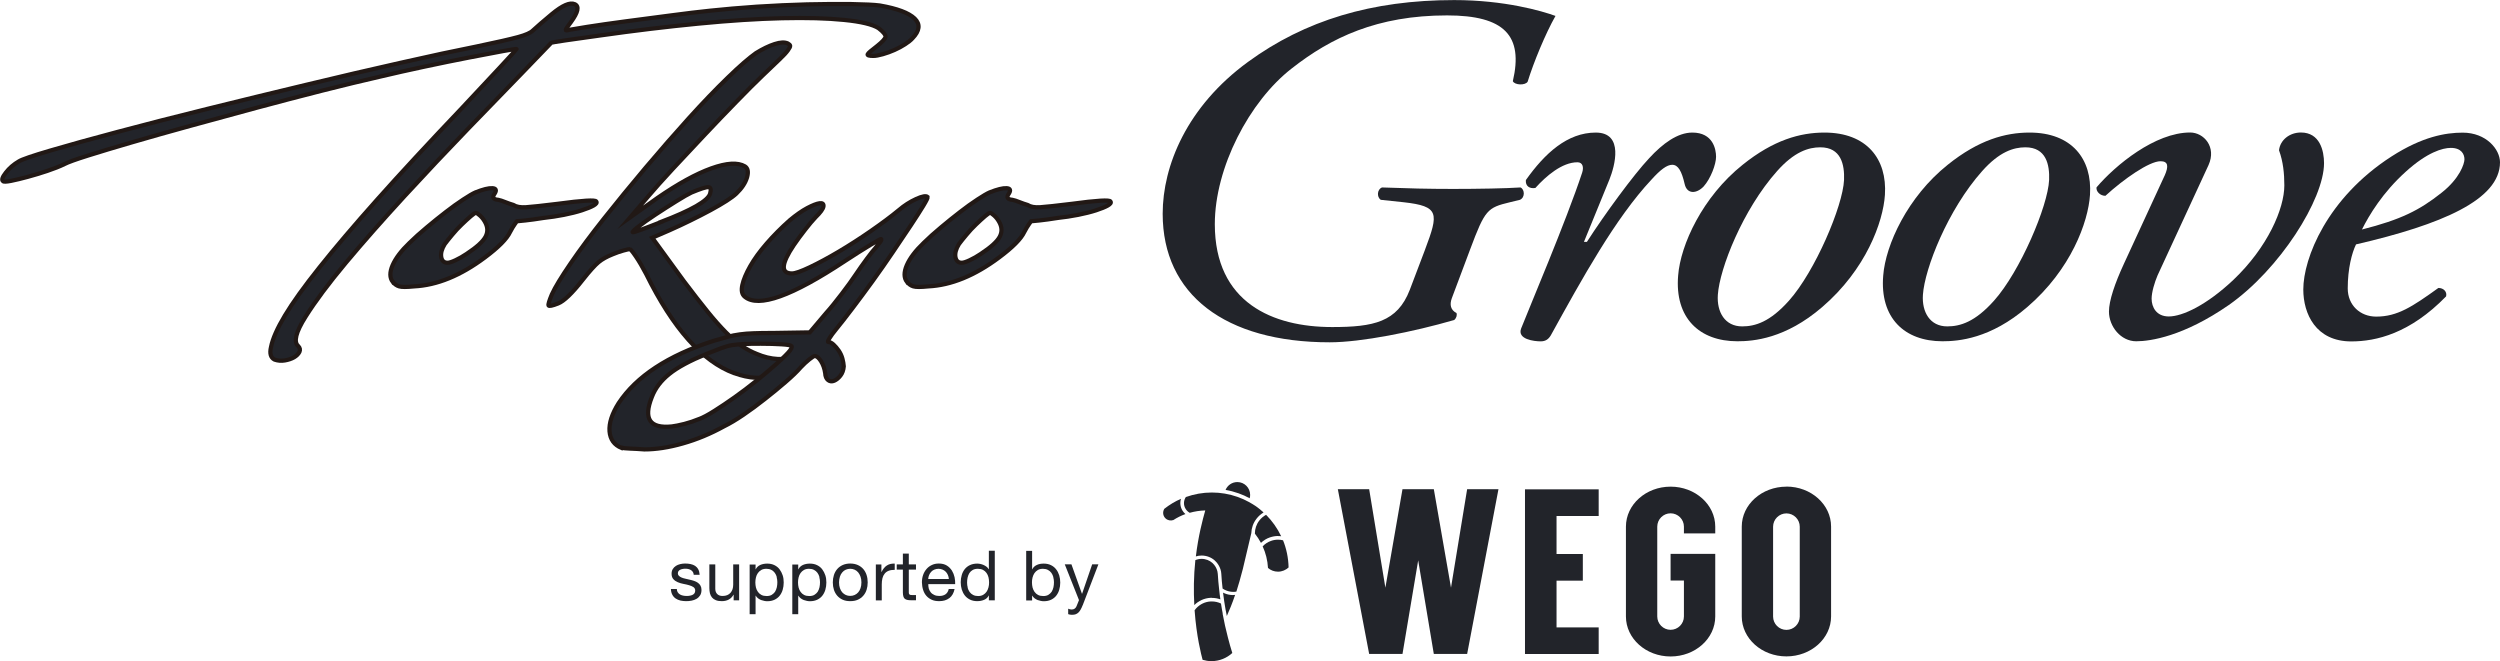 <?xml version="1.0" encoding="UTF-8"?><svg id="_レイヤー_2" xmlns="http://www.w3.org/2000/svg" viewBox="0 0 337.56 89.27"><defs><style>.cls-1{stroke:#211815;stroke-miterlimit:10;stroke-width:.57px;}.cls-1,.cls-2{fill:#22242a;}</style></defs><g id="_レイヤー_1-2"><g><g><path class="cls-2" d="m205.91,88.31h9.95v-3.6h-5.69v-6.31h3.55v-3.6h-3.55v-5.13h5.69v-3.6h-9.95v22.25Zm-9.99-8.96l-2.32-13.3h-4.23l-2.31,13.3-2.19-13.3h-4.23l4.23,22.25h4.5l2.12-12.64,2.11,12.64h4.5l4.23-22.25h-4.23l-2.18,13.3Zm45.29-13.64c-3.33,0-6.03,2.42-6.03,5.4v.91h0v10.3s0,.91,0,.91c0,2.98,2.7,5.4,6.03,5.4s6.03-2.42,6.03-5.4v-12.13c0-2.98-2.7-5.4-6.03-5.4Zm1.8,6.32v11.22c0,.99-.81,1.8-1.8,1.8s-1.8-.81-1.8-1.8v-12.13c0-.99.81-1.8,1.8-1.8s1.8.81,1.8,1.8v.91Zm-17.44-6.32c-3.33,0-6.03,2.42-6.03,5.4v12.13c0,2.98,2.7,5.4,6.03,5.4s6.03-2.42,6.03-5.4v-8.45h-6.03v3.6h1.8v4.85c0,.99-.81,1.8-1.8,1.8s-1.8-.81-1.8-1.8v-12.13c0-.99.81-1.8,1.8-1.8s1.8.81,1.8,1.8v.91h4.23v-.91c0-2.98-2.7-5.4-6.03-5.4Z"/><g><path class="cls-2" d="m163.64,80.73c.4,0,.79.07,1.14.2-.06-.46-.13-.91-.17-1.37-.08-.69-.14-1.38-.18-2.07h0c-.03-.46-.21-.88-.49-1.23-.31-.38-.75-.66-1.28-.76-.14-.03-.27-.04-.41-.04-.3,0-.58.06-.85.17-.23,2.19-.24,4.25-.14,6.07.57-.57,1.35-.94,2.21-.98.05,0,.1,0,.15,0Z"/><path class="cls-2" d="m168.74,67.28c.04-.15.06-.3.06-.46,0-.95-.77-1.73-1.73-1.73-.72,0-1.33.44-1.59,1.06.6.1,1.19.26,1.76.46.52.18,1.02.41,1.5.67Z"/><path class="cls-2" d="m165.1,82.85l-.08-.41-.07-.41c-.03-.18-.06-.36-.09-.54-.37-.18-.79-.28-1.23-.28-.04,0-.09,0-.13,0-.77.03-1.47.37-1.99.93-.07.08-.14.17-.21.26.25,3.51.9,6.03,1.08,6.69.38.11.77.18,1.19.18,1.09,0,2.08-.42,2.82-1.1-.22-.69-.41-1.38-.59-2.08-.28-1.07-.52-2.15-.72-3.24Z"/><path class="cls-2" d="m159.68,68.97c-.32-.5-.38-1.09-.22-1.62-.81.35-1.56.81-2.25,1.35-.25.41-.2.95.16,1.29.29.28.7.35,1.06.23.51-.33,1.05-.6,1.63-.81-.15-.13-.27-.27-.38-.44Z"/><path class="cls-2" d="m166.51,80.35c-.11,0-.22,0-.34-.02-.37-.04-.71-.15-1.03-.31.05.37.1.74.15,1.11.04.27.09.54.13.81l.07.41.08.4c.03.14.06.29.08.43.35-.79.72-1.67,1.12-2.85-.09,0-.18.01-.26.01h0Z"/><path class="cls-2" d="m173.23,72.95c-.21-.05-.43-.08-.66-.08-.32,0-.64.05-.94.16-.44.15-.83.41-1.14.74.41.9.66,1.88.72,2.92.36.31.83.5,1.35.5.55,0,1.05-.22,1.43-.57-.03-1.3-.29-2.53-.75-3.67Z"/><path class="cls-2" d="m172.57,72.38c.14,0,.29,0,.42.03-.51-1.08-1.21-2.06-2.04-2.9-.35.19-.66.45-.91.77-.4.51-.6,1.13-.6,1.77.31.39.58.81.82,1.25.33-.32.74-.58,1.21-.74.36-.12.73-.19,1.1-.19Z"/><path class="cls-2" d="m170.59,69.17c-.17-.16-.35-.31-.53-.45-.06-.05-.12-.09-.18-.14-.04-.03-.09-.07-.13-.1-.08-.06-.16-.12-.24-.17-.02-.02-.05-.04-.08-.05-.11-.07-.22-.14-.33-.21-.03-.02-.06-.04-.09-.05-.09-.05-.18-.11-.27-.16-.03-.02-.06-.03-.09-.05-.5-.28-1.02-.51-1.56-.7-1.11-.39-2.28-.59-3.46-.59h0c-1.23,0-2.41.22-3.51.61-.32.47-.35,1.11-.02,1.62.14.22.33.39.54.51.67-.19,1.37-.3,2.1-.32-.36,1.27-.94,3.44-1.27,6.21.25-.08.52-.12.79-.12.17,0,.33.02.5.05.64.12,1.18.46,1.56.93.07.09.14.19.2.29.23.37.37.79.39,1.23,0,0,0,.01,0,.02h0c.04.65.09,1.29.17,1.94.34.23.73.38,1.15.43.09.01.19.02.28.02.15,0,.29-.01.43-.04.27-.84.56-1.83.87-3.04l1.15-4.86c.02-.68.25-1.36.7-1.94.26-.34.57-.61.93-.83Z"/></g></g><g><path class="cls-2" d="m91.52,79.98c.08.12.17.22.3.29.12.07.26.12.41.15.15.03.31.05.47.05.13,0,.26,0,.39-.03.14-.02.26-.05.38-.1.12-.05.21-.12.29-.22.07-.1.11-.22.11-.37,0-.21-.08-.36-.23-.47-.16-.11-.35-.19-.59-.26-.24-.07-.49-.13-.77-.18-.28-.05-.53-.13-.77-.23-.23-.1-.43-.23-.59-.41-.16-.18-.24-.42-.24-.73,0-.24.05-.45.16-.63.11-.18.25-.32.42-.43s.37-.19.58-.24c.22-.05.43-.08.64-.08.28,0,.53.02.76.07.23.05.44.13.61.24s.32.27.43.47c.11.2.17.44.19.74h-.8c-.01-.16-.05-.29-.12-.39-.07-.1-.16-.19-.26-.25-.11-.06-.22-.11-.35-.14s-.26-.04-.39-.04c-.12,0-.24,0-.36.03-.12.02-.23.05-.33.1-.1.05-.18.11-.24.19-.06.08-.09.18-.09.31,0,.14.05.25.15.34s.22.17.37.23c.15.06.32.11.51.15.19.04.38.08.56.13.2.04.4.1.59.16.19.06.36.15.51.25.15.1.27.23.36.39.09.16.14.35.14.58,0,.29-.06.54-.18.73s-.28.35-.48.47c-.2.12-.42.2-.67.25-.25.05-.49.07-.74.07-.27,0-.53-.03-.77-.08-.24-.06-.46-.15-.65-.28s-.34-.3-.45-.51c-.11-.21-.18-.46-.19-.77h.8c0,.18.05.32.12.45Z"/><path class="cls-2" d="m99.06,81.07v-.77h-.02c-.17.3-.38.52-.65.66-.26.14-.57.21-.93.21-.32,0-.59-.04-.8-.13-.21-.08-.38-.2-.52-.36-.13-.16-.22-.34-.28-.56-.05-.22-.08-.46-.08-.72v-3.19h.8v3.29c0,.3.09.54.26.71.18.18.42.26.72.26.24,0,.46-.04.63-.11.18-.08.33-.18.45-.32.12-.14.21-.3.27-.48.06-.18.09-.39.09-.61v-2.74h.8v4.85h-.75Z"/><path class="cls-2" d="m102.02,76.21v.66h.02c.13-.27.34-.46.62-.59.28-.12.59-.18.93-.18.38,0,.7.07.98.21.28.14.51.32.69.56s.32.51.42.81.14.63.14.98-.05.67-.14.98c-.09.31-.23.57-.41.8-.18.23-.42.41-.69.54-.28.13-.6.2-.97.2-.12,0-.25-.01-.4-.04-.15-.03-.29-.07-.44-.12-.14-.06-.28-.13-.41-.23s-.24-.22-.32-.36h-.02v2.5h-.8v-6.7h.8Zm2.87,1.72c-.06-.22-.15-.41-.27-.58-.12-.17-.28-.3-.47-.4-.19-.1-.41-.15-.67-.15-.27,0-.5.05-.69.16s-.34.25-.46.42c-.12.17-.21.37-.26.59-.05.22-.08.44-.08.67,0,.24.03.47.08.69s.15.42.27.59c.12.17.28.31.47.41.19.1.43.15.7.15s.51-.05.69-.16.33-.25.45-.42c.11-.18.19-.38.24-.6s.07-.46.07-.69c0-.23-.03-.45-.09-.66Z"/><path class="cls-2" d="m107.78,76.21v.66h.02c.13-.27.34-.46.62-.59.28-.12.59-.18.93-.18.38,0,.7.07.98.21.28.14.51.32.69.56s.32.51.42.81.14.63.14.98-.05.67-.14.98c-.09.31-.23.57-.41.8-.18.23-.42.41-.69.54-.28.13-.6.2-.97.2-.12,0-.25-.01-.4-.04-.15-.03-.29-.07-.44-.12-.14-.06-.28-.13-.41-.23s-.24-.22-.32-.36h-.02v2.5h-.8v-6.7h.8Zm2.87,1.72c-.06-.22-.15-.41-.27-.58-.12-.17-.28-.3-.47-.4-.19-.1-.41-.15-.67-.15-.27,0-.5.05-.69.16s-.34.25-.46.42c-.12.17-.21.37-.26.59-.05.22-.08.44-.08.67,0,.24.03.47.08.69s.15.42.27.59c.12.17.28.31.47.41.19.1.43.15.7.15s.51-.05.69-.16.33-.25.45-.42c.11-.18.19-.38.24-.6s.07-.46.07-.69c0-.23-.03-.45-.09-.66Z"/><path class="cls-2" d="m112.6,77.64c.1-.31.25-.58.45-.81s.45-.41.74-.54c.29-.13.63-.2,1.01-.2s.73.07,1.02.2c.29.13.54.31.74.54s.35.5.45.81c.1.31.15.64.15,1s-.05.69-.15,1c-.1.31-.25.57-.45.8s-.45.41-.74.54c-.29.13-.63.19-1.02.19s-.72-.06-1.01-.19c-.29-.13-.54-.31-.74-.54s-.35-.5-.45-.8c-.1-.31-.15-.64-.15-1s.05-.69.15-1Zm.81,1.78c.08.23.19.42.32.57.14.15.3.27.48.35.18.08.38.12.59.12s.4-.04.59-.12c.18-.08.35-.2.48-.35.14-.15.24-.34.32-.57s.12-.49.12-.78-.04-.56-.12-.78-.19-.42-.32-.58c-.14-.16-.3-.28-.48-.36-.19-.08-.38-.12-.59-.12s-.4.04-.59.12-.35.2-.48.36c-.14.16-.25.35-.32.58s-.12.49-.12.78.04.56.12.78Z"/><path class="cls-2" d="m119.01,76.21v1.02h.02c.19-.39.43-.69.71-.87.28-.19.64-.28,1.07-.26v.84c-.32,0-.59.04-.82.13-.23.09-.41.22-.54.39-.14.17-.24.37-.3.62s-.09.52-.09.83v2.16h-.8v-4.85h.75Z"/><path class="cls-2" d="m123.68,76.21v.7h-.97v3.01c0,.09,0,.17.02.23.02.06.05.1.09.13.04.03.11.05.18.06s.18.01.31.01h.37v.7h-.61c-.21,0-.38-.01-.53-.04s-.27-.08-.36-.15c-.09-.07-.16-.18-.2-.32-.04-.14-.07-.32-.07-.54v-3.09h-.83v-.7h.83v-1.46h.8v1.46h.97Z"/><path class="cls-2" d="m128.18,80.76c-.36.28-.82.41-1.37.41-.39,0-.73-.06-1.01-.19-.28-.13-.52-.3-.72-.53s-.34-.49-.44-.81c-.1-.31-.15-.65-.16-1.02,0-.37.06-.71.17-1.01.11-.31.27-.57.47-.8.2-.23.44-.4.72-.53.28-.13.58-.19.92-.19.43,0,.79.09,1.08.27.29.18.51.41.69.68.17.28.29.58.36.9s.09.64.08.93h-3.63c0,.21.02.42.07.61.06.19.15.36.27.51s.29.26.48.35c.19.09.42.13.68.13.34,0,.62-.08.83-.23.22-.16.36-.39.43-.71h.79c-.11.54-.34.95-.7,1.23Zm-.19-3.12c-.07-.17-.17-.31-.29-.44s-.27-.22-.43-.29c-.17-.07-.35-.11-.55-.11s-.39.04-.56.11c-.17.07-.31.17-.43.3-.12.13-.21.27-.28.44s-.11.34-.12.53h2.79c-.01-.19-.06-.37-.13-.54Z"/><path class="cls-2" d="m133.52,81.07v-.66h-.02c-.13.27-.34.46-.62.58-.28.12-.59.18-.93.18-.38,0-.7-.07-.98-.21s-.51-.32-.69-.55-.32-.5-.42-.81c-.09-.31-.14-.63-.14-.98s.05-.67.14-.98c.09-.31.23-.57.41-.8.19-.23.42-.41.7-.54.28-.13.6-.2.97-.2.12,0,.26.01.4.04s.29.07.43.13c.14.06.28.14.41.23s.24.22.32.36h.02v-2.5h.8v6.7h-.8Zm-2.87-1.72c.06.22.15.41.27.58.12.17.28.3.47.4.19.1.41.15.67.15s.5-.05.69-.16.34-.25.46-.42c.12-.17.2-.37.26-.59s.08-.44.08-.67c0-.24-.03-.47-.08-.69s-.15-.42-.27-.59c-.12-.17-.28-.31-.47-.41s-.43-.15-.7-.15-.5.05-.69.16-.34.25-.45.42c-.11.18-.19.38-.24.6s-.07.46-.07.7c0,.23.03.45.09.66Z"/><path class="cls-2" d="m139.36,74.36v2.51h.02c.13-.27.34-.46.62-.59s.59-.18.93-.18c.37,0,.7.07.98.21.28.14.51.32.69.56.19.23.32.51.42.81.09.31.14.63.14.98s-.05.67-.14.98c-.09.31-.23.57-.41.8s-.42.41-.69.54c-.28.13-.6.2-.97.2-.12,0-.25-.01-.4-.04-.15-.03-.29-.07-.44-.12-.14-.06-.28-.13-.41-.23s-.24-.22-.32-.36h-.02v.65h-.8v-6.7h.8Zm2.87,3.57c-.06-.22-.15-.41-.27-.58-.12-.17-.28-.3-.47-.4-.19-.1-.42-.15-.67-.15s-.5.05-.68.16c-.19.11-.34.25-.46.42-.12.17-.2.37-.26.59s-.08.44-.08.67c0,.24.03.47.08.69.06.22.15.42.27.59.12.17.28.31.47.41s.43.15.7.15.51-.05.69-.16c.18-.11.33-.25.45-.42.11-.18.19-.38.24-.6.05-.23.07-.46.07-.69,0-.23-.03-.45-.09-.66Z"/><path class="cls-2" d="m146.19,81.71c-.09.24-.19.44-.28.6-.09.16-.19.3-.3.4s-.23.18-.37.23c-.13.05-.29.07-.46.07-.09,0-.19,0-.28-.02-.09-.01-.18-.03-.27-.07v-.73c.07.03.15.06.24.08s.17.03.23.03c.16,0,.3-.04.41-.12.11-.08.19-.19.25-.33l.33-.82-1.92-4.83h.9l1.42,3.97h.02l1.36-3.97h.84l-2.11,5.5Z"/></g></g><g><g><path class="cls-1" d="m37.06,48.55c-.51-.26-.67-.82-.47-1.68.22-1.12.85-2.55,1.89-4.28,1.04-1.73,2.59-3.9,4.67-6.5,2.07-2.6,4.67-5.66,7.81-9.18,3.14-3.52,6.94-7.62,11.41-12.32,2.01-2.14,3.74-3.99,5.19-5.55,1.44-1.55,2.17-2.36,2.19-2.41s-.6.04-1.84.27c-1.24.23-2.79.52-4.63.88-1.84.36-3.83.76-5.97,1.22-2.14.46-4.07.89-5.79,1.3-2.46.56-5.15,1.21-8.07,1.95-2.92.74-5.88,1.52-8.9,2.33-3.02.82-5.96,1.62-8.84,2.41-2.88.79-5.5,1.53-7.86,2.22-2.37.69-4.36,1.29-5.98,1.8-1.62.51-2.68.89-3.18,1.15-.62.31-1.4.61-2.31.92-.92.31-1.8.57-2.64.8-.84.23-1.59.41-2.24.54-.65.13-1.02.14-1.09.04-.22-.15-.1-.54.38-1.15.47-.61,1.06-1.12,1.77-1.53.4-.25,1.81-.74,4.23-1.45,2.43-.71,5.45-1.56,9.08-2.52,3.62-.97,7.65-2,12.09-3.1,4.44-1.1,8.88-2.18,13.34-3.25,4.45-1.07,8.71-2.07,12.78-2.98,4.06-.92,7.51-1.66,10.35-2.22,2.68-.56,4.52-.98,5.54-1.26,1.02-.28,1.68-.57,1.98-.88.22-.2.58-.52,1.08-.96.5-.43,1-.85,1.49-1.26,1.41-1.17,2.44-1.62,3.08-1.34.64.28.47,1.08-.5,2.41-.43.56-.67.91-.7,1.03-.04.13.09.14.39.04.23-.05,1.07-.19,2.53-.42,1.46-.23,3.16-.47,5.1-.73,1.94-.25,3.97-.52,6.09-.8,2.11-.28,3.91-.5,5.4-.65,1.88-.2,3.97-.38,6.29-.54,2.32-.15,4.58-.25,6.78-.31,2.21-.05,4.2-.06,5.99-.04,1.78.03,3.06.09,3.83.19,2.34.41,3.9.99,4.7,1.76.79.76.69,1.66-.3,2.68-.23.26-.57.52-1,.8-.43.28-.91.54-1.43.77-.52.23-1.04.42-1.57.57-.53.15-.95.23-1.27.23-.59,0-.85-.08-.77-.23.07-.15.48-.51,1.23-1.07.77-.61,1.16-1.04,1.18-1.3.02-.25-.29-.64-.95-1.15-.81-.51-2.36-.88-4.65-1.11-2.29-.23-5.08-.31-8.39-.23-3.31.08-7.07.32-11.28.73-4.21.41-8.65.94-13.34,1.61-1.84.26-3.37.47-4.6.65-1.23.18-1.88.29-1.94.34-.62.66-1.96,2.05-4.02,4.17-2.06,2.12-4.47,4.6-7.23,7.46-2.76,2.86-5.61,5.88-8.54,9.06-2.93,3.19-5.57,6.18-7.92,8.99-2.34,2.8-4.16,5.24-5.46,7.31-1.3,2.06-1.63,3.38-.99,3.94.25.25.3.52.17.8-.14.28-.38.52-.73.73-.35.2-.77.34-1.25.42-.48.08-.93.04-1.37-.11Z"/><path class="cls-1" d="m53.03,38.07c-.42-.56-.43-1.31-.02-2.26.41-.94,1.17-1.95,2.29-3.02.67-.66,1.45-1.36,2.34-2.1.88-.74,1.74-1.43,2.57-2.07.83-.64,1.6-1.2,2.34-1.68.73-.48,1.28-.8,1.64-.96,1.03-.41,1.79-.6,2.29-.57.5.03.6.27.31.73-.36.51-.21.79.48.84.25.05.57.15.95.31.38.15.75.28,1.09.38.41.26.98.36,1.72.31.74-.05,2.16-.2,4.26-.46,3.39-.46,5.14-.56,5.22-.31.12.15,0,.33-.36.54-.35.2-.88.42-1.59.65s-1.52.43-2.42.61c-.91.18-1.83.32-2.77.42-.95.15-1.78.27-2.47.34-.69.08-1.06.11-1.12.11-.08.1-.18.23-.27.38-.08.1-.18.26-.3.46-.11.2-.23.41-.34.61-.43.92-1.57,2.07-3.41,3.44-3.28,2.45-6.47,3.75-9.56,3.9-.99.1-1.66.1-2,0-.34-.1-.63-.31-.86-.61Zm10.02-3.82c1.32-.87,2.16-1.63,2.51-2.29.35-.66.31-1.35-.12-2.07-.18-.31-.39-.57-.65-.8s-.43-.34-.54-.34-.34.15-.7.46c-.36.31-.76.68-1.21,1.11-.45.43-.88.89-1.28,1.38-.41.49-.75.91-1.01,1.26-.41.66-.56,1.25-.47,1.76.09.51.38.76.86.76.21,0,.57-.11,1.06-.34.49-.23,1.01-.52,1.54-.88Z"/><path class="cls-1" d="m99.14,50.39c-4.3-1.58-8.26-6.04-11.89-13.39-.48-.92-.94-1.71-1.39-2.37-.45-.66-.72-.99-.83-.99s-.39.06-.86.19c-.46.13-.94.29-1.43.5-.79.31-1.42.66-1.92,1.07-.49.41-1.21,1.2-2.13,2.37-1.44,1.84-2.56,2.91-3.34,3.21-.78.31-1.21.39-1.28.27-.07-.13.08-.62.44-1.49.44-.97,1.29-2.37,2.55-4.21s2.75-3.85,4.49-6.04c1.74-2.19,3.6-4.47,5.61-6.85,2-2.37,3.95-4.6,5.84-6.69,1.89-2.09,3.64-3.91,5.25-5.47,1.6-1.56,2.88-2.66,3.82-3.33.91-.56,1.75-.97,2.52-1.22.77-.25,1.36-.28,1.79-.08.18.1.29.2.31.31.02.1-.08.31-.3.61-.22.31-.61.73-1.17,1.26-.56.54-1.32,1.26-2.28,2.18s-2.15,2.1-3.56,3.56c-1.42,1.45-2.86,2.96-4.32,4.51-1.47,1.56-2.89,3.07-4.26,4.55-1.37,1.48-2.46,2.7-3.28,3.67l-2.43,2.83,3.65-2.6c2.81-1.94,5.25-3.28,7.31-4.02,2.06-.74,3.57-.83,4.53-.27.41.26.5.75.29,1.49-.22.74-.7,1.47-1.44,2.18-.59.56-1.76,1.31-3.51,2.26-1.75.94-3.6,1.85-5.56,2.72l-2.29.99,4.29,5.89c1.2,1.58,2.24,2.93,3.15,4.05.9,1.12,1.74,2.06,2.5,2.83.76.76,1.48,1.38,2.15,1.84.67.46,1.34.81,2.01,1.07.95.41,1.9.64,2.85.69.95.05,1.57-.08,1.88-.38.18-.26.54-.4,1.08-.42.54-.03.78.09.7.34-.04.15-.22.36-.54.61-.31.25-.68.51-1.1.77-.42.25-.86.51-1.31.77-.45.25-.82.43-1.12.54-1.65.51-3.46.41-5.44-.31Zm-9.91-20.42c4.15-1.58,6.37-2.86,6.65-3.82.16-.56.09-.85-.22-.88-.31-.03-1.08.22-2.3.73-.43.2-1.12.6-2.07,1.19-.95.59-1.88,1.19-2.81,1.8-.93.61-1.7,1.16-2.32,1.64-.62.49-.85.73-.69.73.11,0,.5-.13,1.19-.38.69-.25,1.55-.59,2.58-.99Z"/><path class="cls-1" d="m83.93,60.49c-1-.41-1.54-1.16-1.63-2.26-.08-1.1.33-2.36,1.23-3.79,2.39-3.62,6.66-6.43,12.8-8.41.7-.2,1.33-.38,1.88-.54.55-.15,1.11-.27,1.67-.34.56-.08,1.19-.13,1.89-.15.7-.03,1.59-.04,2.66-.04l4.91-.08,2.2-2.6c.64-.71,1.34-1.58,2.12-2.6.78-1.02,1.41-1.89,1.88-2.6.48-.71.98-1.43,1.51-2.14.53-.71.91-1.2,1.15-1.45.25-.31.46-.57.64-.8s.21-.37.12-.42c.01-.05-.46.22-1.44.8-.97.59-2.12,1.31-3.44,2.18-7.16,4.74-11.66,6.35-13.51,4.82-.39-.31-.5-.83-.34-1.57.16-.74.52-1.59,1.07-2.56.55-.97,1.29-1.99,2.22-3.06.93-1.07,1.97-2.12,3.12-3.14.85-.71,1.64-1.26,2.36-1.65.73-.38,1.28-.6,1.67-.65.39-.05.56.09.52.42-.04.33-.4.83-1.08,1.49-.39.41-.86.97-1.41,1.68-.56.71-1.06,1.4-1.52,2.07-1.71,2.55-1.79,3.82-.24,3.82.43,0,1.23-.28,2.41-.84,1.18-.56,2.48-1.26,3.9-2.1,1.42-.84,2.87-1.77,4.34-2.79,1.47-1.02,2.74-1.96,3.79-2.83.71-.61,1.49-1.11,2.32-1.49.83-.38,1.35-.47,1.56-.27.02.1-.17.5-.59,1.19-.42.69-.98,1.57-1.69,2.64-.71,1.07-1.52,2.27-2.41,3.59-.9,1.33-1.81,2.64-2.75,3.94-.94,1.3-1.85,2.52-2.72,3.67s-1.6,2.08-2.18,2.79c-.42.51-.73.93-.93,1.26-.2.33-.25.5-.15.5.21,0,.45.11.7.34s.49.51.72.84c.22.33.39.69.49,1.07.1.38.16.73.18,1.03-.04.51-.19.93-.45,1.26-.26.33-.54.56-.84.69-.31.13-.58.1-.82-.08-.24-.18-.38-.5-.4-.96-.09-.61-.28-1.15-.57-1.61-.29-.46-.58-.69-.84-.69-.11,0-.35.15-.74.46-.38.31-.77.66-1.15,1.07-.48.56-1.17,1.22-2.06,1.99-.89.77-1.82,1.53-2.79,2.29-.97.77-1.94,1.48-2.91,2.14-.97.66-1.83,1.17-2.57,1.53-1.85,1.02-3.72,1.8-5.61,2.33-1.89.54-3.61.8-5.17.8-.68-.05-1.32-.09-1.93-.11-.61-.03-.98-.06-1.13-.11Zm10.44-3.9c.54-.2,1.24-.57,2.09-1.11.85-.54,1.77-1.15,2.74-1.84.97-.69,1.94-1.42,2.88-2.18.95-.76,1.8-1.48,2.55-2.14.75-.66,1.35-1.22,1.77-1.68.43-.46.58-.76.47-.92-.08-.1-.52-.18-1.33-.23-.82-.05-1.76-.08-2.82-.08-.96,0-1.73.01-2.3.04-.57.03-1.09.08-1.57.15-.48.08-.97.22-1.49.42-.51.2-1.16.46-1.95.76-2.25.92-3.93,1.82-5.04,2.72-1.11.89-1.9,1.92-2.35,3.1-1.18,2.96-.29,4.28,2.69,3.98.44-.05,1.01-.17,1.7-.34.69-.18,1.35-.4,1.95-.65Z"/><path class="cls-1" d="m122.46,38.07c-.42-.56-.43-1.31-.02-2.26.41-.94,1.17-1.95,2.29-3.02.67-.66,1.45-1.36,2.34-2.1.88-.74,1.74-1.43,2.57-2.07.83-.64,1.6-1.2,2.34-1.68.73-.48,1.28-.8,1.64-.96,1.03-.41,1.79-.6,2.29-.57.5.03.6.27.31.73-.36.51-.21.79.48.84.25.05.57.15.95.31.38.15.75.28,1.09.38.41.26.98.36,1.72.31.74-.05,2.16-.2,4.26-.46,3.39-.46,5.14-.56,5.22-.31.12.15,0,.33-.36.54-.35.2-.88.42-1.59.65s-1.52.43-2.42.61c-.91.18-1.83.32-2.77.42-.95.15-1.78.27-2.47.34-.69.08-1.06.11-1.12.11-.08.1-.18.23-.27.38-.08.1-.18.26-.3.46-.11.2-.23.41-.34.61-.43.92-1.57,2.07-3.41,3.44-3.28,2.45-6.47,3.75-9.56,3.9-.99.1-1.66.1-2,0-.34-.1-.63-.31-.86-.61Zm10.02-3.82c1.32-.87,2.16-1.63,2.51-2.29.35-.66.31-1.35-.12-2.07-.18-.31-.39-.57-.65-.8s-.43-.34-.54-.34-.34.15-.7.46c-.36.31-.76.68-1.21,1.11-.45.43-.88.89-1.28,1.38-.41.49-.75.91-1.01,1.26-.41.66-.56,1.25-.47,1.76.09.51.38.76.86.76.21,0,.57-.11,1.06-.34.49-.23,1.01-.52,1.54-.88Z"/></g><g><path class="cls-2" d="m192.43,33.66c1.84-4.88,1.92-5.81-2.88-6.35l-3.12-.33c-.56-.4-.48-1.4.16-1.67,3.52.13,6.24.2,9.6.2s7.2-.07,9.12-.2c.56.27.64,1.34-.08,1.67l-1.36.33c-3.04.73-3.36,1-5.36,6.35l-2.48,6.61c-.32.87-.16,1.6.64,2,.08.27,0,.67-.32.94-5.52,1.6-12.56,3.01-16.8,3.01-14.16,0-22.56-6.48-22.56-17.36,0-6.48,3.28-14.49,11.52-20.5,7.68-5.61,16.72-8.35,27.84-8.35,6.8,0,11.84,1.47,13.68,2.14-1.36,2.4-2.96,6.28-3.76,8.88-.32.53-1.76.47-2-.07,1.44-6.14-1.12-8.88-8.88-8.88-9.44,0-15.68,3.01-20.96,7.15-5.76,4.47-10.4,13.42-10.4,21.04,0,10.62,7.84,13.89,15.84,13.89,5.6,0,8.8-.67,10.48-5.01l2.08-5.48Z"/><path class="cls-2" d="m217.31,24.24l-3.44,8.42h.4c2.4-3.74,6.32-9.08,8.4-11.29,1.84-2,3.84-3.47,5.84-3.47,2.8,0,3.2,2.27,3.2,3.27s-.72,2.94-1.68,4.01c-.96,1-2.24,1.07-2.56-.33-.4-1.74-.88-2.6-1.68-2.6-.72,0-1.6.67-2.8,2-4.88,5.21-9.36,13.36-13.6,21.04-.32.53-.72.8-1.36.8-.88,0-3.2-.27-2.64-1.74,1.04-2.67,6.08-14.49,8.24-21.04.24-.73.08-1.4-.64-1.4-2.08,0-4.24,1.87-5.68,3.47-.8.13-1.36-.27-1.28-1.07,2.56-3.61,5.6-6.41,9.44-6.41s2.56,4.54,1.84,6.34Z"/><path class="cls-2" d="m254.51,26.31c-.24,3.67-2.56,10.08-8.48,15.16-4.96,4.27-9.28,4.61-11.44,4.61-5.12,0-8.48-3.14-8-8.88.32-4.14,3.28-10.62,8.72-14.96,4.16-3.34,7.76-4.34,11.04-4.34,5.68,0,8.48,3.54,8.16,8.42Zm-14.56-3.21c-4.64,5.21-7.76,13.16-8,16.7-.16,2.34.96,4.27,3.28,4.27,1.76,0,3.76-.6,6.32-3.47,3.52-3.94,7.28-12.76,7.44-16.3.08-2.07-.4-4.41-3.2-4.41-1.6,0-3.52.6-5.84,3.21Z"/><path class="cls-2" d="m282.2,26.31c-.24,3.67-2.56,10.08-8.48,15.16-4.96,4.27-9.28,4.61-11.44,4.61-5.12,0-8.48-3.14-8-8.88.32-4.14,3.28-10.62,8.72-14.96,4.16-3.34,7.76-4.34,11.04-4.34,5.68,0,8.48,3.54,8.16,8.42Zm-14.56-3.21c-4.64,5.21-7.76,13.16-8,16.7-.16,2.34.96,4.27,3.28,4.27,1.76,0,3.76-.6,6.32-3.47,3.52-3.94,7.28-12.76,7.44-16.3.08-2.07-.4-4.41-3.2-4.41-1.6,0-3.52.6-5.84,3.21Z"/><path class="cls-2" d="m292.28,23.71c.56-1.27.48-1.94-.56-1.94-1.52,0-4.96,2.4-7.44,4.67-.72,0-1.28-.6-1.2-1.14,2.56-3.01,7.92-7.41,12.64-7.41,1.84,0,3.6,1.94,2.48,4.41l-6.88,14.89c-.4.94-.8,2.27-.8,3.14,0,1.14.64,2.4,2.32,2.4,1.84,0,5.12-1.54,8.72-4.94,4.64-4.41,6.88-9.62,6.88-12.76,0-1.6-.16-3.21-.72-4.74.16-1.4,1.44-2.4,2.96-2.4,2.56,0,3.12,2.47,3.12,4.14,0,4.88-6,14.36-12.88,19.17-6.08,4.21-10.56,4.88-12.48,4.88-2.08,0-3.68-2-3.68-4.01,0-1.47.8-3.81,2-6.41l5.52-11.96Z"/><path class="cls-2" d="m337.56,21.91c0,5.08-7.92,8.42-19.44,11.09-.56,1.14-1.12,3.27-1.12,5.94,0,2.27,1.68,3.81,3.84,3.81,2.88,0,4.88-1.34,8.4-3.87.72,0,1.2.53,1.04,1.14-4.88,5.01-9.44,6.08-12.8,6.08-4.8,0-6.48-3.74-6.48-7.01,0-4.21,3.2-12.36,11.92-17.97,4.16-2.67,7.28-3.21,9.6-3.21,3.2,0,5.04,2.27,5.04,4.01Zm-12.72,1.27c-3.12,2.81-4.96,5.88-5.92,7.81,5.28-1.34,7.76-2.6,10.72-4.94,2.48-1.94,3.12-3.94,3.12-4.54,0-.67-.4-1.54-1.84-1.54-1.12,0-3.2.6-6.08,3.21Z"/></g></g></g></svg>